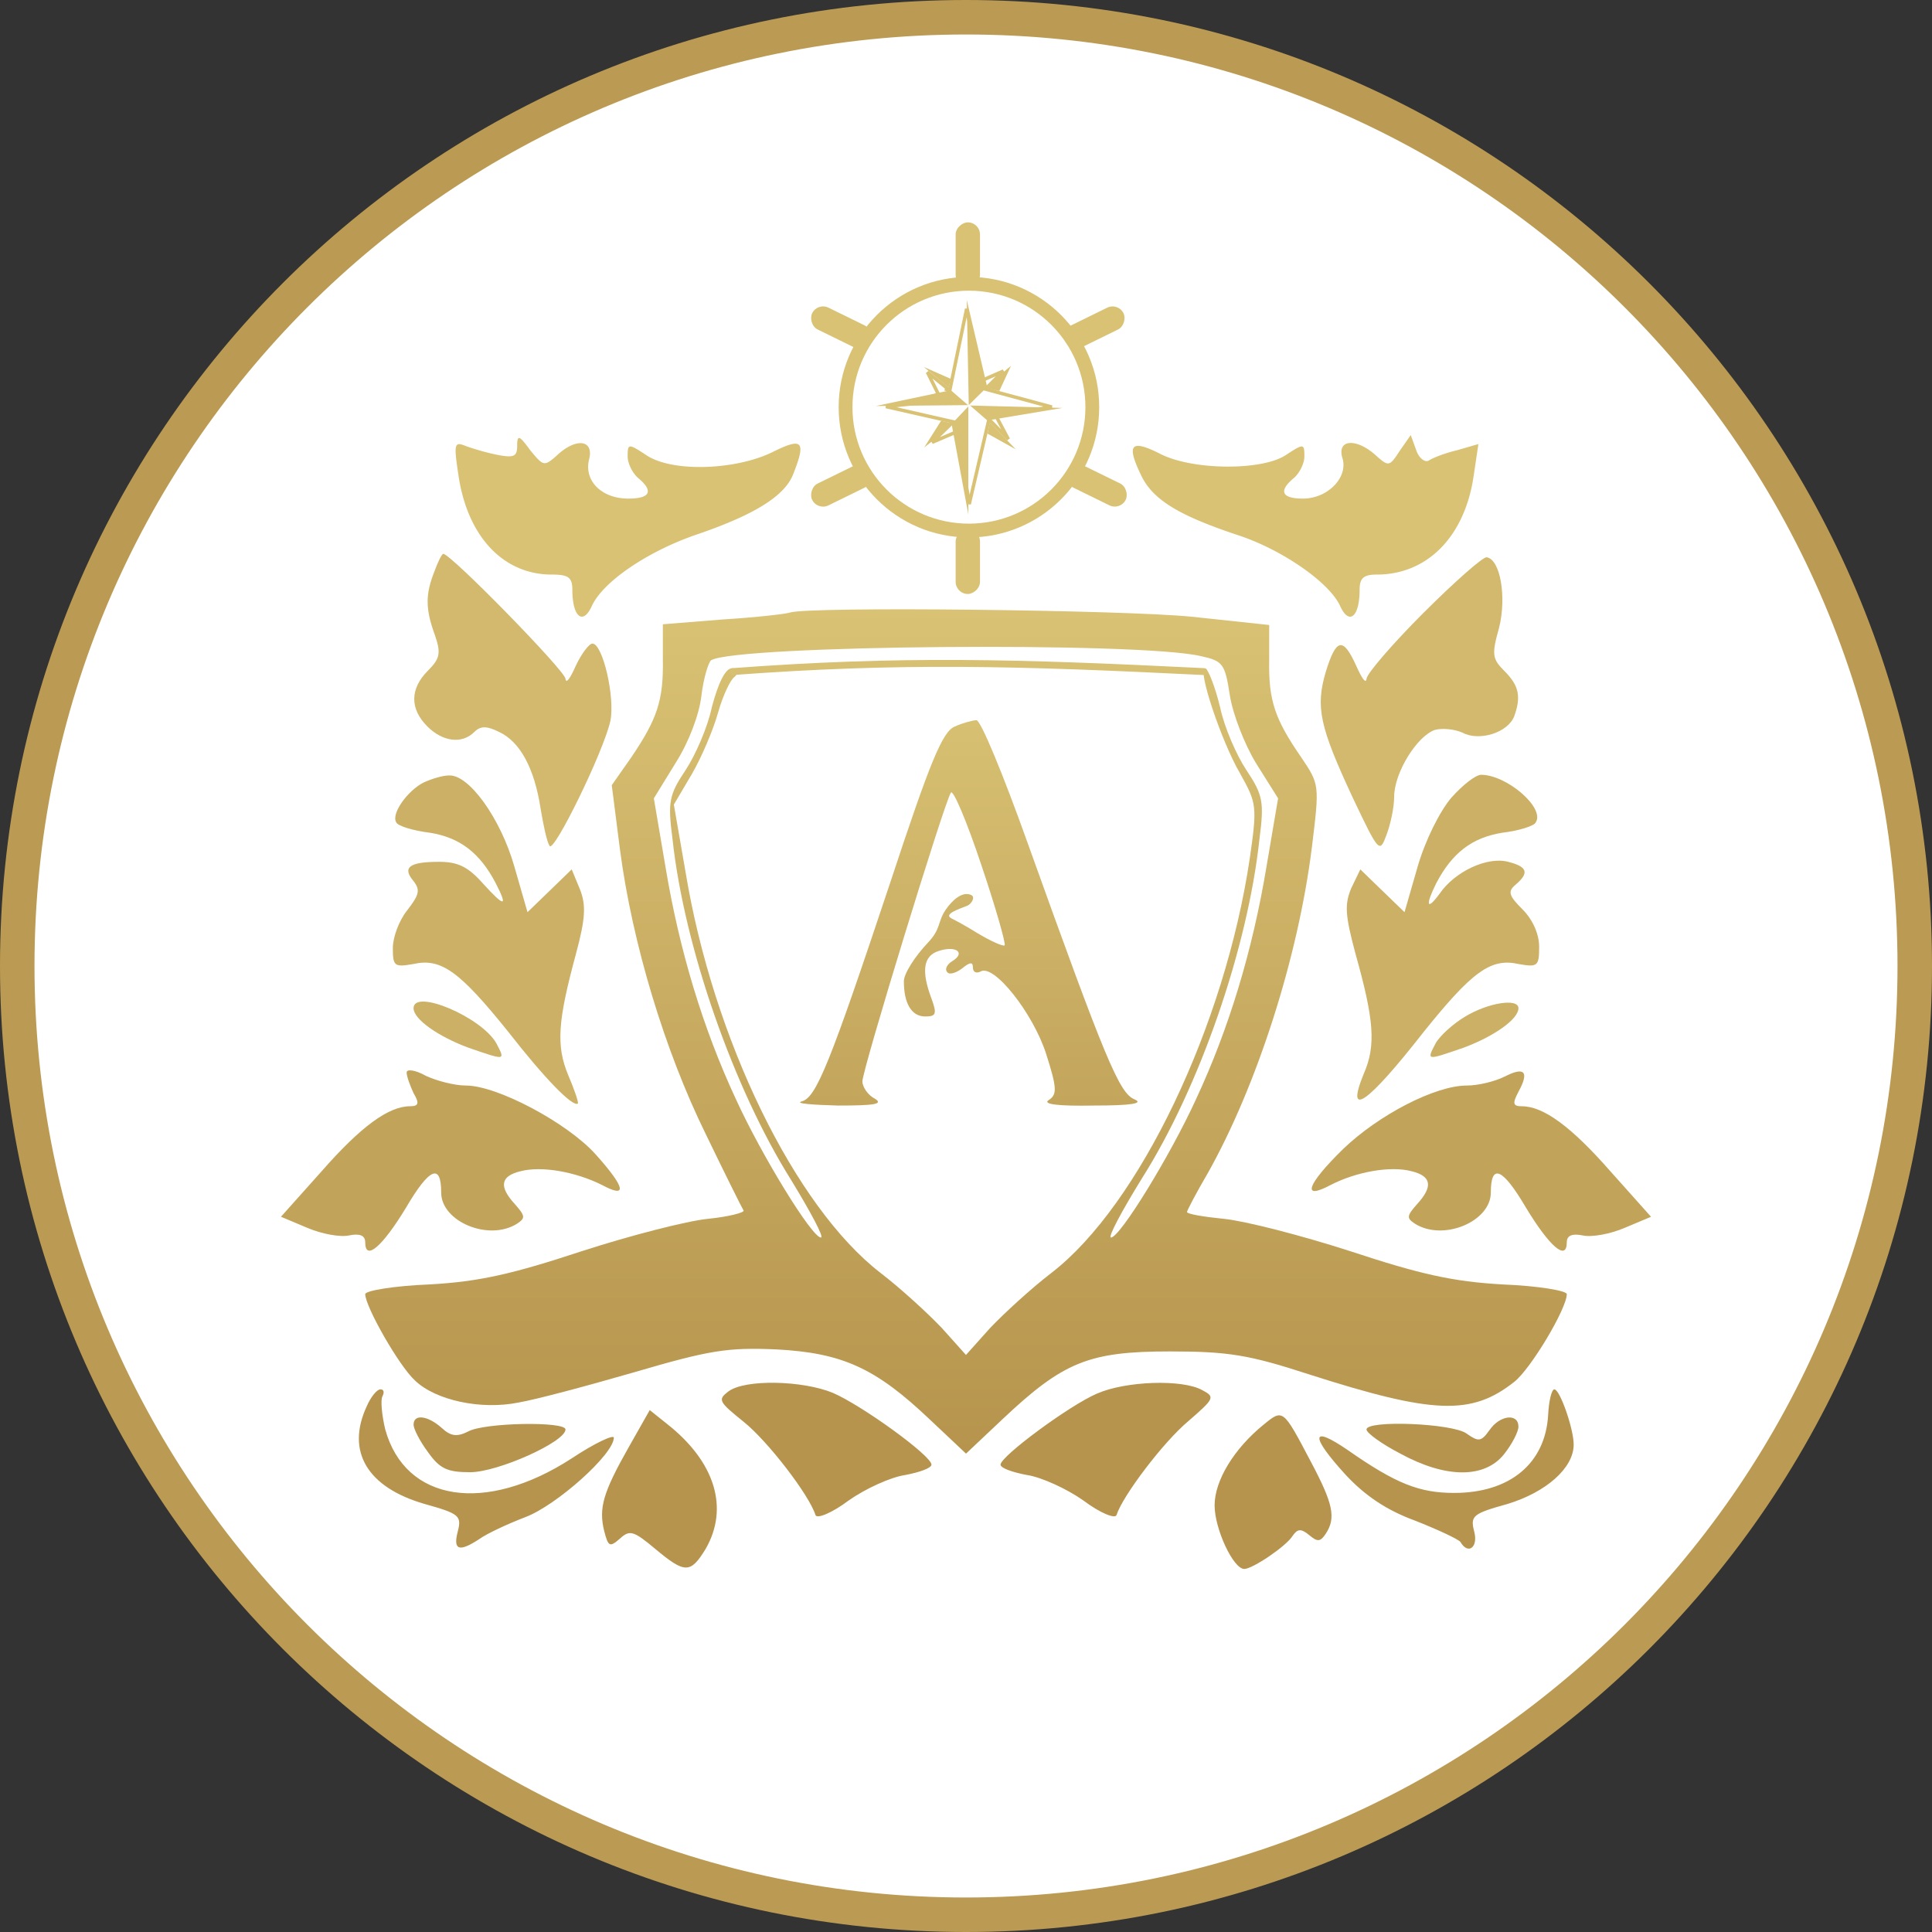 <svg xmlns="http://www.w3.org/2000/svg" width="56" height="56" fill="none" viewBox="0 0 56 56"><rect x="0" y="0" width="56" height="56" fill="#333333" stroke="none"/><g clip-path="url(#a)"><path fill="#fff" stroke="#bb9b53" d="M28 .5C43.188.5 55.5 12.812 55.5 28S43.188 55.5 28 55.5.5 43.188.5 28 12.812.5 28 .5Z"/><path fill="#d9c274" d="M14.99 12.931c0 .3-.1.34-.54.26a7 7 0 0 1-.942-.26c-.34-.14-.36-.08-.22.84.26 1.782 1.301 2.883 2.702 2.883.48 0 .6.08.6.44 0 .78.301 1.041.561.48.32-.72 1.662-1.62 3.103-2.101 1.621-.56 2.502-1.1 2.742-1.741.38-.961.26-1.061-.62-.62-1.081.52-2.903.58-3.643.08-.52-.341-.54-.341-.54.04 0 .2.14.48.3.62.46.38.36.6-.28.6-.782 0-1.282-.52-1.142-1.12.16-.581-.36-.661-.92-.14-.38.34-.4.32-.781-.14-.32-.441-.38-.461-.38-.121M40.57 13.071c-.3.46-.32.46-.7.12-.56-.5-1.121-.46-.961.08.18.56-.42 1.181-1.141 1.181-.62 0-.72-.22-.26-.6.16-.14.3-.42.3-.62 0-.381-.02-.381-.54-.04-.701.46-2.723.44-3.644-.04-.84-.421-.98-.281-.56.6.34.74 1.121 1.2 2.882 1.781 1.241.42 2.602 1.361 2.903 2.042.26.56.56.3.56-.48 0-.341.12-.441.5-.441 1.462 0 2.543-1.1 2.803-2.842l.14-.941-.62.18c-.34.08-.701.22-.821.3-.1.06-.28-.06-.36-.3l-.16-.44z"/><path fill="#d2b96d" d="M12.588 16.573c-.26.66-.26 1.081.02 1.842.18.52.14.68-.2 1.02-.521.52-.541 1.101-.02 1.622.44.44 1 .52 1.36.16.18-.18.36-.18.721 0 .6.28 1.02 1.04 1.201 2.222.08.48.18.96.26 1.08.12.22 1.561-2.722 1.762-3.622.14-.68-.22-2.242-.52-2.242-.1 0-.321.3-.481.64-.16.36-.28.54-.3.38 0-.22-3.323-3.622-3.543-3.622-.04 0-.16.24-.26.52M41.27 17.754c-.92.921-1.66 1.782-1.66 1.922-.02.16-.14-.02-.3-.38-.381-.841-.581-.801-.882.18-.3 1.02-.18 1.58.781 3.643.76 1.6.78 1.62.98 1.08.12-.32.221-.8.221-1.1 0-.701.66-1.762 1.18-1.942.221-.06.581-.02.802.08.48.26 1.32 0 1.5-.48.2-.56.14-.881-.28-1.301-.36-.36-.38-.48-.16-1.261.22-.881.04-1.982-.36-2.042-.1-.02-.92.7-1.821 1.601"/><path fill="url(#b)" d="M22.896 17.755c-.1.04-.98.14-1.942.2l-1.741.14v1.021c.02 1.181-.16 1.722-.92 2.843l-.561.8.24 1.882c.36 2.722 1.301 5.824 2.482 8.226.56 1.161 1.06 2.162 1.1 2.222.02.06-.44.18-1.04.24s-2.242.48-3.663.941c-2.002.66-2.962.88-4.403.96-1.021.04-1.862.181-1.862.281 0 .36.98 2.082 1.441 2.502.6.58 1.922.86 3.003.64.48-.08 1.981-.48 3.362-.88 2.182-.64 2.702-.72 4.104-.66 1.921.1 2.882.54 4.443 2.021l1.061 1 1.06-1c1.762-1.661 2.503-1.962 4.845-1.962 1.701 0 2.302.1 4.023.66 3.623 1.162 4.724 1.202 5.965.221.48-.38 1.521-2.122 1.521-2.542 0-.1-.84-.24-1.842-.28-1.46-.08-2.421-.3-4.423-.961-1.421-.46-3.062-.88-3.663-.94-.6-.06-1.08-.14-1.08-.2 0-.04.26-.541.6-1.122 1.42-2.522 2.622-6.245 3.022-9.467.22-1.802.22-1.802-.32-2.602-.76-1.101-.94-1.642-.92-2.803v-1.02l-2.243-.24c-2.021-.2-11.149-.301-11.65-.12m11.91 1.261c.64.14.7.22.84 1.121.08.54.42 1.421.76 1.982l.641 1.02-.34 2.002c-.4 2.402-1.08 4.664-2.042 6.726-.74 1.62-2.201 4.003-2.462 4.003-.1 0 .32-.78.901-1.722 1.661-2.622 3.063-6.665 3.403-9.828.14-1.08.1-1.28-.38-2.001-.28-.42-.641-1.241-.761-1.822-.14-.58-.353-1.126-.433-1.126-.24 0 .473 2.127 1.013 3.048.48.86.5.94.28 2.462-.72 4.844-3.202 10.048-5.744 12.01-.6.46-1.381 1.18-1.781 1.6l-.701.782-.7-.781c-.4-.42-1.181-1.141-1.782-1.601-2.482-1.922-4.844-6.766-5.645-11.61l-.34-1.961.52-.881c.28-.48.621-1.281.761-1.782.14-.5.36-.96.48-1.04.12-.1.106-.248-.074-.248-.2 0-.406.448-.586 1.128-.12.58-.48 1.401-.76 1.822-.48.72-.521.92-.38 2.001.34 3.143 1.78 7.246 3.442 9.888.56.921.96 1.662.86 1.662-.26 0-1.72-2.382-2.461-4.003-.961-2.062-1.642-4.324-2.042-6.726l-.34-2.001.64-1.041c.38-.6.68-1.401.74-1.942.06-.5.201-.96.281-1.02.72-.441 12.43-.541 14.192-.12"/><path fill="url(#c)" d="M27.68 21.056c-.36.14-.72 1.021-1.882 4.544-1.741 5.224-2.141 6.225-2.562 6.325-.2.06.3.1 1.061.12 1.04 0 1.321-.04 1.06-.2-.2-.1-.36-.34-.36-.5 0-.34 2.363-8.047 2.563-8.367.06-.12.46.82.88 2.081.42 1.241.72 2.302.68 2.342s-.4-.12-.8-.36c0 0-.351-.224-.74-.42-.242-.123.21-.27.462-.37.105-.043.246-.248.105-.31-.247-.11-.535.133-.74.435-.235.347-.128.545-.508.945s-.7.901-.7 1.121c0 .64.22 1.021.62 1.021.32 0 .34-.08.18-.52-.3-.801-.24-1.242.22-1.382.5-.16.781.06.38.3-.16.1-.22.24-.14.32.06.081.26.02.44-.12.221-.18.301-.18.301-.02 0 .14.1.181.22.12.38-.24 1.522 1.202 1.902 2.383.32 1 .32 1.18.08 1.34-.2.121.26.181 1.301.161 1.08 0 1.461-.06 1.18-.18-.44-.18-.84-1.141-3.102-7.446-.7-1.962-1.36-3.563-1.48-3.543-.1 0-.401.08-.621.18"/><path fill="#cbb065" d="M12.287 22.677c-.48.24-.96.921-.8 1.161.04.1.48.24.98.3.861.14 1.442.58 1.902 1.462.36.7.26.7-.36.02-.44-.5-.74-.64-1.281-.64-.861 0-1.081.16-.74.56.2.26.16.4-.181.84-.24.3-.42.78-.42 1.101 0 .52.04.56.6.46.8-.18 1.341.22 2.742 1.962 1.061 1.361 1.882 2.202 2.022 2.082.02-.04-.1-.4-.28-.82-.36-.862-.3-1.582.22-3.504.28-1.04.3-1.42.12-1.881l-.24-.58-.64.62-.641.62-.38-1.32c-.4-1.402-1.322-2.683-1.902-2.643-.18 0-.5.1-.72.2M42.071 23.118c-.34.4-.76 1.241-.98 2.002l-.38 1.32-.641-.62-.64-.62-.261.54c-.2.48-.18.78.12 1.902.54 1.921.6 2.662.24 3.483-.54 1.32.1.88 1.742-1.221 1.4-1.742 1.941-2.142 2.742-1.962.56.1.6.06.6-.5 0-.36-.18-.781-.48-1.081-.4-.4-.44-.52-.2-.72.4-.341.34-.521-.22-.661-.6-.16-1.542.28-1.982.92-.38.52-.42.34-.1-.3.46-.88 1.04-1.32 1.901-1.461.5-.06.941-.2.981-.3.28-.42-.84-1.381-1.581-1.381-.16 0-.54.3-.86.66"/><path fill="#cbb065" d="M11.987 29.224c0 .32.72.82 1.581 1.141 1.101.38 1.081.38.821-.12-.42-.76-2.402-1.601-2.402-1.021M42.472 29.464c-.34.2-.741.56-.861.78-.26.501-.28.501.82.121.861-.32 1.582-.82 1.582-1.141 0-.3-.88-.16-1.541.24"/><path fill="#c1a35a" d="M11.787 31.085c0 .12.1.38.2.6.18.3.14.38-.1.38-.62 0-1.421.581-2.562 1.882l-1.181 1.321.76.32c.421.18.961.28 1.222.22.3-.06.46 0 .46.201 0 .56.5.12 1.18-1 .681-1.162 1.022-1.302 1.022-.441 0 .84 1.38 1.421 2.201.9.24-.16.24-.22-.06-.56-.48-.52-.42-.82.16-.96.621-.16 1.602.02 2.362.4.741.4.681.08-.18-.881-.82-.92-2.862-2.002-3.763-2.002-.34 0-.86-.14-1.16-.28-.32-.18-.561-.2-.561-.1M43.613 31.205c-.28.14-.761.26-1.101.26-.901 0-2.542.841-3.583 1.842-1.041 1.02-1.221 1.501-.36 1.04.74-.38 1.72-.56 2.341-.4.58.14.64.44.16.961-.3.34-.3.4-.06.56.821.521 2.202-.06 2.202-.9 0-.86.34-.72 1.021.44.68 1.121 1.181 1.561 1.181 1.001 0-.2.16-.26.46-.2.26.06.801-.04 1.221-.22l.761-.32-1.181-1.322c-1.14-1.3-1.941-1.881-2.562-1.881-.26 0-.28-.08-.1-.42.32-.581.18-.741-.4-.44"/><path fill="#b6944d" d="M21.115 40.331c-.32.24-.28.3.44.88.7.561 1.901 2.123 2.082 2.703.04.12.48-.06.96-.42.48-.34 1.221-.68 1.642-.74.42-.08.76-.201.76-.301 0-.26-2.021-1.721-2.862-2.082-.88-.36-2.542-.4-3.023-.04M31.803 40.391c-.8.34-2.802 1.822-2.802 2.062 0 .1.34.22.76.3.42.06 1.161.4 1.642.74.48.361.92.541.96.421.18-.56 1.362-2.122 2.082-2.722.76-.66.78-.7.4-.9-.58-.321-2.221-.261-3.042.1M10.626 40.771c-.6 1.301.02 2.342 1.681 2.822 1.001.28 1.081.34.961.801-.14.54.04.6.62.22.22-.16.821-.44 1.342-.64.9-.34 2.562-1.822 2.562-2.302 0-.1-.56.16-1.221.6-2.502 1.622-4.824 1.261-5.405-.84-.1-.42-.14-.861-.08-.961.06-.12.04-.2-.06-.2s-.28.22-.4.5M44.874 41.012c-.08 1.4-1.101 2.261-2.723 2.261-1 0-1.681-.26-3.082-1.24-1.081-.741-1.101-.42-.06.72.56.6 1.18 1.02 2.002 1.321.66.26 1.26.54 1.32.62.22.38.521.16.4-.3-.12-.46-.04-.52.962-.8 1.12-.34 1.921-1.041 1.921-1.722 0-.46-.4-1.601-.56-1.601-.08 0-.16.34-.18.74M18.232 41.933c-.76 1.34-.88 1.781-.72 2.442.12.46.16.48.46.22.28-.26.4-.22 1.02.3.861.72 1.022.72 1.462 0 .68-1.18.28-2.522-1.121-3.623l-.5-.4zM36.627 41.293c-.86.7-1.421 1.621-1.421 2.342 0 .68.54 1.842.86 1.842.24 0 1.221-.661 1.402-.961.14-.2.24-.22.48-.02s.32.2.48-.04c.3-.46.22-.861-.44-2.102-.8-1.521-.8-1.521-1.361-1.06"/><path fill="#b6944d" d="M11.987 41.293c0 .12.18.48.42.8.34.48.56.58 1.221.58.801 0 2.763-.88 2.763-1.24 0-.24-2.362-.2-2.823.06-.32.16-.5.14-.76-.1-.4-.36-.82-.42-.82-.1M43.172 41.454c-.24.34-.32.34-.66.1-.4-.3-2.903-.4-2.903-.12 0 .1.44.42.981.7 1.321.721 2.442.721 3.003.02.24-.3.42-.66.42-.8 0-.4-.54-.34-.84.1"/><path stroke="#d7c072" stroke-linecap="round" stroke-width=".2" d="M21.241 19.466c4.856-.36 8.18-.27 13.65 0"/><path fill="#fff" stroke="#d9c274" stroke-width=".1" d="m27.17 11.368-.288-.579.56.455-.008.04.075.015.02.016.003-.012.014-.068.473-2.283.417 2.02.012.06.056-.024.58-.253-.46.462-.06.061.082.023 1.841.496-1.556.236-.07.01.034.063.333.625-.5-.512-.063-.065-.02.089-.552 2.368-.033-.238v-.002l-.316-1.794-.01-.062-.059.024-.658.282.545-.531.066-.064-.09-.02-1.857-.421 1.2-.13h.016l.012-.011.249-.216.03-.026z"/><path fill="#d9c274" d="m27.496 11.23-.719-.593.784.345zM28.69 12.245l.754.78-.82-.456zM28.617 12.187l-.498-.433 2.675.07zM27.56 11.31l.498.433-2.671.025zM28.08 11.742l-.058-3.047.592 2.52zM28.966 11.334l-.326-.072c.254-.288.387-.439.663-.655zM28.067 11.78v3.13l-.484-2.62zM27.277 12.198l.257.056c-.212.306-.469.499-.744.715z"/><circle cx="28.085" cy="11.802" r="3.576" stroke="#d9c274" stroke-width=".4"/><rect width="1.871" height=".706" x="23.696" y="8.762" fill="#d9c274" rx=".353" transform="rotate(26.116 23.696 8.762)"/><rect width="1.871" height=".706" fill="#d9c274" rx=".353" transform="rotate(153.884 10.131 10.15)scale(-1 1)"/><rect width="1.871" height=".706" fill="#d9c274" rx=".353" transform="rotate(153.884 15.189 8.14)scale(1 -1)"/><rect width="1.871" height=".706" x="32.474" y="14.803" fill="#d9c274" rx=".353" transform="rotate(-153.884 32.474 14.803)"/><rect width="1.871" height=".706" x="27.7" y="17.217" fill="#d9c274" rx=".353" transform="rotate(-90 27.7 17.217)"/><rect width="1.871" height=".706" x="27.7" y="8.316" fill="#d9c274" rx=".353" transform="rotate(-90 27.7 8.316)"/></g><defs><linearGradient id="b" x1="28" x2="28" y1="42.135" y2="17.661" gradientUnits="userSpaceOnUse"><stop stop-color="#b6944d"/><stop offset="1" stop-color="#d9c274"/></linearGradient><linearGradient id="c" x1="28.082" x2="28.082" y1="32.049" y2="20.876" gradientUnits="userSpaceOnUse"><stop stop-color="#c3a55c"/><stop offset="1" stop-color="#d7c072"/></linearGradient><clipPath id="a"><path fill="#fff" d="M0 0h56v56H0z"/></clipPath></defs></svg>